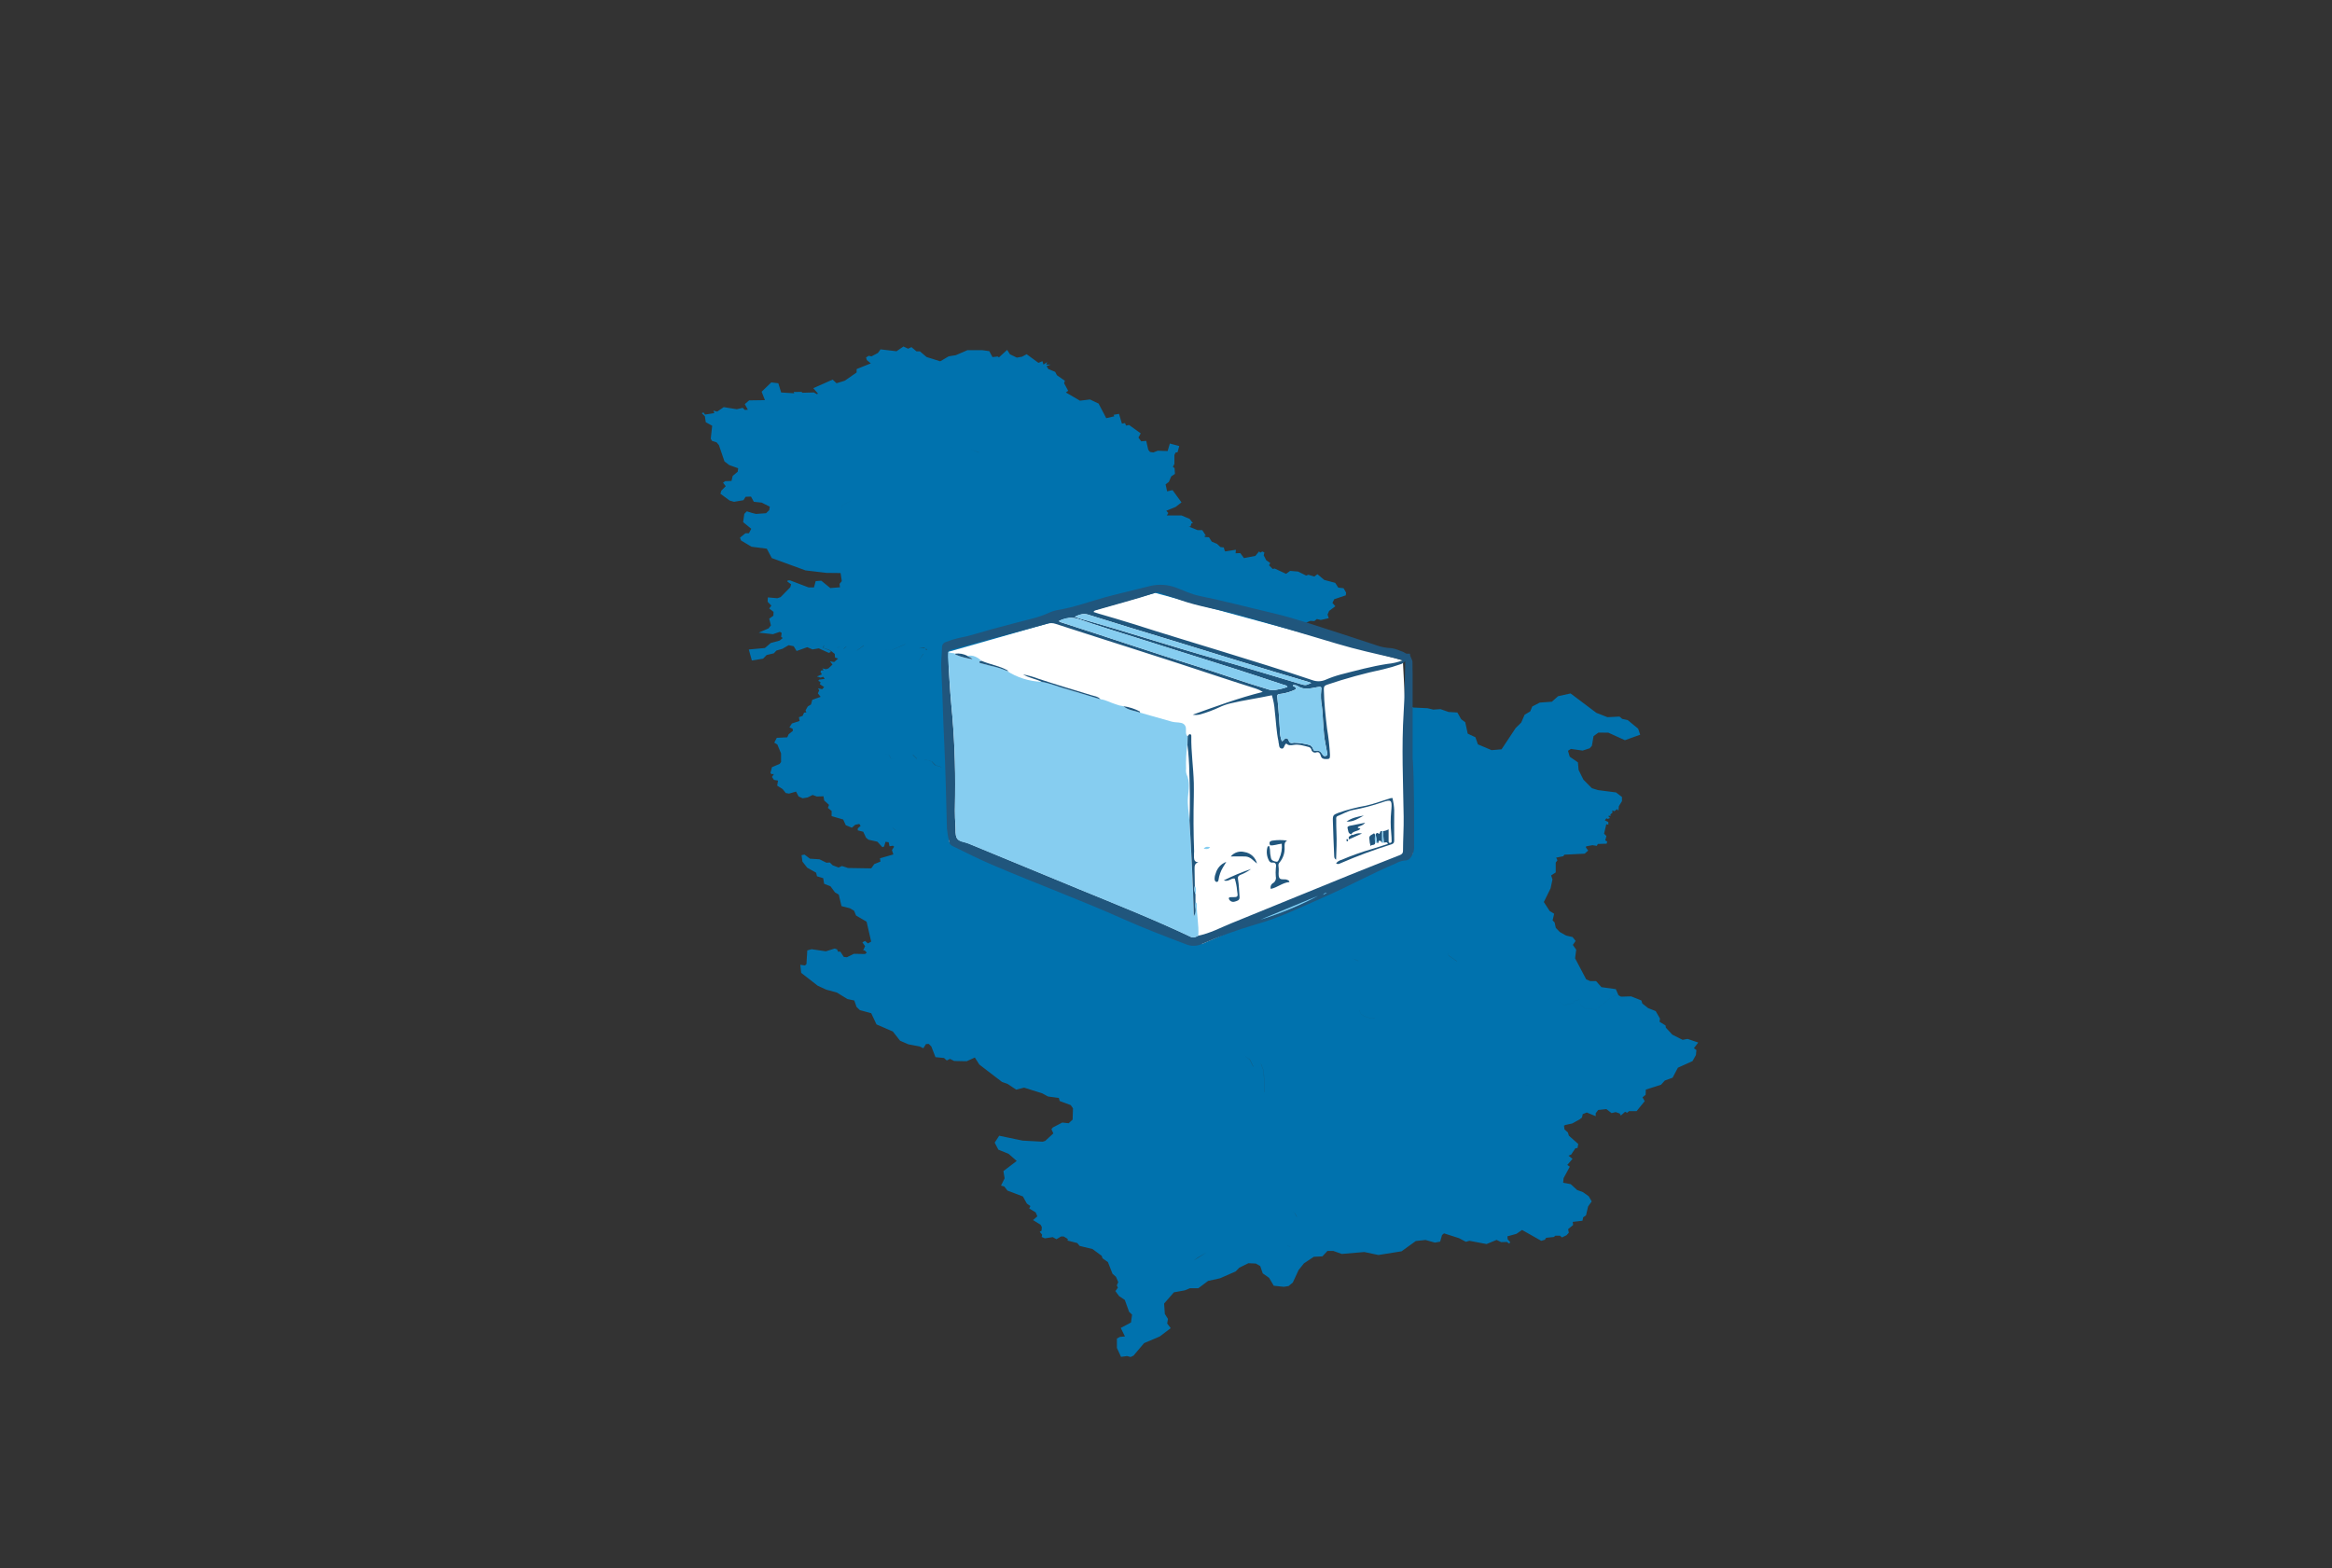<svg xmlns="http://www.w3.org/2000/svg" data-name="Layer 1" viewBox="0 0 931.5 626.44"><rect x="0" y="0" width="931.5" height="626.44" fill="#333333" stroke="none"/><defs><clipPath id="a"><path fill="none" d="M375.95 233.57h189v145h-189z"/></clipPath><clipPath id="b"><path fill="none" d="m378.81 260.37.31 75.85 100.86 40.89 84.43-36.2-4.05-77.13-98.94-26.95-82.61 23.54z" clip-rule="evenodd"/></clipPath><clipPath id="c"><path fill="none" d="M375.95 233.57h188.9V377.8h-188.9z"/></clipPath><clipPath id="d"><path fill="none" d="M374.95 232.57h190v146h-190z"/></clipPath><clipPath id="e"><path fill="none" d="M564.36 303.52c.57 10.46.49 22.36.47 34.25a7.13 7.13 0 0 1-.42 3.14c-.71 1.51-1.41 2.89-3.51 2.85a9.13 9.13 0 0 0-3.46 1.18c-9.53 4-18.56 9-28 13.16-9.22 4-18.27 8.55-28 11.22a179.7 179.7 0 0 0-21.44 7.79 7.92 7.92 0 0 1-6.33.07c-8.34-3.19-16.69-6.37-24.84-10-17.13-7.65-34.74-14.15-52-21.51-5.5-2.35-10.85-5-16.2-7.65a2.38 2.38 0 0 1-1.5-1.79 36.46 36.46 0 0 1-.89-5.32c-.33-11.56-.52-23.13-1.09-34.68-.49-9.75-.66-19.5-1.16-29.25-.14-2.77.22-5.57.29-8.35a2.16 2.16 0 0 1 1.6-2.2 32.8 32.8 0 0 1 4.9-1.54c4.28-.77 8.4-2.16 12.58-3.33 5.67-1.59 11.4-3 17.1-4.5a37.66 37.66 0 0 0 6.26-2.16 14.82 14.82 0 0 1 3.73-1.22c6.59-1.06 12.81-3.42 19.21-5.16 5.85-1.58 11.76-2.89 17.62-4.42a17.7 17.7 0 0 1 10.84.77c3 1.14 5.87 2.53 9 3.17 9.88 2 19.62 4.6 29.43 6.89 9.25 2.17 18.22 5.35 27.27 8.23 4.69 1.49 9.33 3.1 14 4.6a19.91 19.91 0 0 0 5.76 1.14 12.14 12.14 0 0 1 3.76 1.08 6.38 6.38 0 0 1 2 .9c.65.54 1.88 0 1.87.37 0 1.31 1.11 2.17 1 3.45-.06 1.47.06 2.95.06 4.43v34.4m-85.63 70.23c4.71-.94 8.91-3.21 13.3-5q23.54-9.63 47.1-19.2c6.61-2.68 13.24-5.28 19.88-7.89.9-.35 1.49-.68 1.5-1.86 0-4.51.33-9 .26-13.53-.2-13.94-.88-27.87 0-41.82.41-6.21.42-12.46.6-18.69v-1.78a3.25 3.25 0 0 1-1.87 1.35 66.78 66.78 0 0 1-6.83 2 198.76 198.76 0 0 0-22.48 6.17c-1.1.35-1.33.86-1.3 1.91.1 5.26.67 10.47 1.29 15.67a95.25 95.25 0 0 1 1.17 10.5c0 1.54-.22 1.62-1.7 1.62-1 0-1.72-.27-2-1.34-.23-.81-.64-1.65-1.68-1.37a1.49 1.49 0 0 1-2.07-1.1 1.48 1.48 0 0 0-1-1c-2-.5-4-1.18-6-.86-1.2.19-2.17.35-3-.54-1 .51-.72 2.32-2 2-1.1-.28-.81-1.66-1.12-2.55v-.25c-.87-4-1-8.13-1.49-12.19a27 27 0 0 0-1.16-6.29c-5.51 1.19-11 1.93-16.45 3.22a22.31 22.31 0 0 0-4.61 1.62 51 51 0 0 1-7.57 2.81 7.3 7.3 0 0 1-3 .12c9.44-3.38 18.53-6.74 28-9.1a11 11 0 0 0-2.66-1.29c-4.74-1.55-9.52-3-14.25-4.6-21.9-7.32-43.94-14.18-65.89-21.31a5.17 5.17 0 0 0-3.09-.09q-19.2 5.22-38.42 10.4c-.49.14-1.16.17-1.33.87a20.21 20.21 0 0 0-.07 2.2c.41 6.3.71 12.6 1.29 18.88a326.67 326.67 0 0 1 1.51 36.34c-.08 4-.18 8 .14 12 .13 1.7-.17 3.67.59 5s3 1.43 4.58 2.09q22.11 9.18 44.26 18.29c14.93 6.11 29.92 12.07 44.5 19 1.26.6 2.14.07 3.12-.46m-41.85-129.24c.69.22 1.36.46 2.05.66 4.55 1.36 9.14 2.63 13.66 4.08 23.87 7.64 48 14.5 71.73 22.5a7.1 7.1 0 0 0 5.23-.18 43.12 43.12 0 0 1 6-2.09c6.18-1.58 12.34-3.27 18.67-4.24a23.4 23.4 0 0 0 6.14-1.42c-1.4-.39-2.29-.69-3.19-.89-7.74-1.77-15.5-3.49-23.12-5.77-13.33-4-26.67-8-40.08-11.7-7.41-2.07-15.08-3.11-22.36-5.7-2.7-1-5.45-1.79-8.11-2.82a2.86 2.86 0 0 0-2.09-.07c-7.69 2.56-15.55 4.56-23.33 6.84-.47.14-1 .18-1.24.8m79.61 29.23c0 .49.37.41.55.53 1 .69 1 1 0 1.42a19.06 19.06 0 0 1-4.93 1.46c-1.93.18-2 .21-1.74 2.26.44 4 .67 8 .94 12a12.05 12.05 0 0 0 .78 4.69c.86-.09.93-1.07 1.64-1.13 1-.08 1 .93 1.4 1.47s1.15.41 1.79.28a25.43 25.43 0 0 1 6.35.93 2.51 2.51 0 0 1 1.27 1.44c.14.52.45 1 1 .87 1.43-.4 2.14.39 2.79 1.42.31.51.68.87 1.41.59s.55-.83.43-1.4c-.24-1.12-.42-2.25-.65-3.37-1-5-.84-10.12-1.44-15.16a21.2 21.2 0 0 1-.27-6.11c.27-1.63 0-1.71-1.75-1.38-2.55.47-5.1 1.17-7.55-.41a2.67 2.67 0 0 0-2-.4m-93.52-25.59a4.94 4.94 0 0 0 .7.4c18.17 5.78 36.18 12 54.41 17.62 9.46 2.91 18.75 6.36 28.25 9.14a5.87 5.87 0 0 0 3.12.35 28.93 28.93 0 0 0 4.88-1.19c-.41-.78-1.14-.76-1.73-.95-6.76-2.23-13.51-4.48-20.29-6.64-12.94-4.11-25.9-8.16-38.85-12.26-7.48-2.37-15-4.63-22.42-7.24a9.58 9.58 0 0 0-8.07.77m6.4-1.73c1 .33 1.64.58 2.33.78 18 5.07 35.86 10.93 53.89 16 11.35 3.21 22.61 6.71 33.92 10.06 2.12.62 2.13.58 4.31-.42-.54-.19-1-.38-1.45-.51-18.23-5.29-36.31-11.05-54.52-16.58q-16.57-5-33.12-10.18c-1.92-.6-3.46-.09-5.34.85m74.17 121a131 131 0 0 0 23-9.51l-23 9.51m25-9.91 1.51-.79a1.75 1.75 0 0 0-1.51.79" clip-rule="evenodd"/></clipPath><clipPath id="f"><path fill="none" d="M386.41 262c2.27-.47 4 .49 5.64 1.94-.29.1-.73.12-.86.33-.23.4.19.52.49.6l3.78 1a36.5 36.5 0 0 1 6.52 2 27.48 27.48 0 0 0 14.15 4.48c3 .47 5.78 1.67 8.68 2.52 4.94 1.45 9.86 2.95 14.8 4.43 2.13.28 4 1.41 6 2a12.61 12.61 0 0 0 3.07.79c1.91 1.65 4.41 1.77 6.66 2.56 4.24 1.2 8.49 2.39 12.73 3.61 1.19.34 2.42.21 3.64.49a2.32 2.32 0 0 1 2 2.32c.12 1-.28 2.17.63 3 0 1.09-.05 2.18-.08 3.27a59.76 59.76 0 0 0-.49 9.74 5.17 5.17 0 0 0 .19 2.17c1.43 3 .83 6.14.57 9.12-.29 3.23.37 6.28.58 9.42.74 12.72 1.4 25.44 1.74 38.2a4.26 4.26 0 0 0 .64-3 6.06 6.06 0 0 1 0-2.68 1.05 1.05 0 0 1 .58 1c-.11 4.17.88 8.28.58 12.45-1 .53-1.86 1.06-3.12.46-14.58-6.9-29.57-12.86-44.5-19s-29.44-12.15-44.18-18.22c-1.58-.66-3.78-.67-4.58-2.09s-.46-3.33-.59-5c-.32-4-.22-8-.14-12a326.67 326.67 0 0 0-1.54-36.46c-.58-6.28-.88-12.58-1.29-18.88a20.21 20.21 0 0 1 .07-2.2c.79.67 1.85.33 2.73.72 0 .15 0 .43.12.45a34 34 0 0 0 6.71 1.79c-.55-.94-1.5-.73-2-1.34" clip-rule="evenodd"/></clipPath><clipPath id="g"><path fill="none" d="M516.45 273.7a2.72 2.72 0 0 1 2 .4c2.45 1.58 5 .88 7.55.41 1.79-.33 2-.25 1.75 1.38A21.19 21.19 0 0 0 528 282c.6 5 .41 10.16 1.44 15.16.23 1.12.41 2.25.65 3.37.12.57.38 1.08-.43 1.4s-1.1-.08-1.41-.59c-.65-1-1.36-1.82-2.79-1.42-.53.15-.84-.35-1-.87a2.51 2.51 0 0 0-1.27-1.44 25.43 25.43 0 0 0-6.35-.93c-.64.13-1.26.4-1.79-.28s-.36-1.55-1.4-1.46c-.71.05-.78 1-1.64 1.13a12.1 12.1 0 0 1-.78-4.7c-.27-4-.5-8-.94-12-.23-2.05-.19-2.08 1.74-2.26a19.06 19.06 0 0 0 4.93-1.46c1-.39 1-.73 0-1.42-.18-.12-.51 0-.55-.53" clip-rule="evenodd"/></clipPath><clipPath id="h"><path fill="none" d="M422.93 248.11a9.58 9.58 0 0 1 8.07-.77c7.41 2.62 14.94 4.87 22.42 7.24 12.95 4.1 25.91 8.15 38.86 12.26 6.77 2.16 13.52 4.41 20.28 6.64.59.19 1.32.17 1.73.95a28.93 28.93 0 0 1-4.88 1.19 6 6 0 0 1-3.12-.34c-9.5-2.79-18.79-6.24-28.25-9.15-18.23-5.6-36.24-11.84-54.41-17.62a4.94 4.94 0 0 1-.7-.4" clip-rule="evenodd"/></clipPath><clipPath id="i"><path fill="none" d="M429.33 246.38c1.88-.94 3.42-1.45 5.34-.85q16.53 5.17 33.12 10.18c18.19 5.53 36.29 11.3 54.54 16.61.46.13.91.32 1.45.51-2.18 1-2.19 1-4.31.42-11.31-3.35-22.57-6.85-33.92-10.06-18-5.1-35.84-11-53.89-16-.69-.2-1.36-.45-2.33-.78" clip-rule="evenodd"/></clipPath><clipPath id="j"><path fill="none" d="m503.5 367.34 23-9.51a131.45 131.45 0 0 1-23 9.51" clip-rule="evenodd"/></clipPath><clipPath id="k"><path fill="none" d="M528.5 357.43a1.75 1.75 0 0 1 1.51-.79l-1.51.79" clip-rule="evenodd"/></clipPath><clipPath id="l"><path fill="none" d="M552.47 332a5.72 5.72 0 0 0 2.2-.73v4.58c0 .39 0 .87.56.86s.67-.37.65-.82c0-1-.09-2-.16-2.94a45.17 45.17 0 0 1 0-9.08c0-.24.05-.48.07-.73.27-3.59-.15-3.85-3.56-2.7a82.75 82.75 0 0 1-11.81 3.11c-2.17.4-4.08 1.62-6.13 2.43-.71.29-.55.92-.54 1.47 0 1.64 0 3.28.08 4.92.18 3.61 0 7.21-.13 11-.77-.39-.75-1.06-.77-1.61-.2-4.67-.41-9.33-.53-14-.05-2.19.24-2.3 2.33-3.12a68.07 68.07 0 0 1 10.85-2.8c3.34-.72 6.57-2 9.85-3a5.27 5.27 0 0 1 .8-.07 26.72 26.72 0 0 1 .68 4.85q-.06 6 0 12.05c0 .87-.19 1.3-1.07 1.59a200 200 0 0 0-20.42 7.58c-.51.23-1 .56-1.73 0a4 4 0 0 1 2.18-1.37 103.81 103.81 0 0 1 12-4.29c2.19-.63 4.34-1.38 6.5-2.07-.32-1.11-1.11-.39-1.64-.59-.1-1.52-.21-3-.32-4.55" clip-rule="evenodd"/></clipPath><clipPath id="m"><path fill="none" d="m474.33 297.37.09-3.27c.31-.32.43-1 1.08-.77.41.11.37.5.36.82-.11 6.23.84 12.4 1 18.62.06 1.8 0 3.6 0 5.4-.17 7.28-.16 14.57.12 21.86 0 .81-.12 1.63-.05 2.44.07 1 .22 2 1.82 1.91-1.55.47-1.6 1.57-1.59 2.65 0 2.3.06 4.59.1 6.88a5.06 5.06 0 0 0 .26 3.3v3.1a6 6 0 0 0 0 2.67 4.26 4.26 0 0 1-.64 3c-.34-12.76-1-25.48-1.74-38.2.24-6.4.17-12.8-.07-19.19a98.6 98.6 0 0 0-.78-11.26" clip-rule="evenodd"/></clipPath><clipPath id="n"><path fill="none" d="M507.34 337.64c-.56-1.12-.14-1.72 1-1.86a19.53 19.53 0 0 1 5.78 0c-1.19.72-1 1.69-1 2.58a8.62 8.62 0 0 1-2 6.14 1.55 1.55 0 0 0-.45 1.31c0 .41.1.82.11 1.23.06 1.22-.28 2.64.24 3.62s2.12.32 3.16.79c.38.17.79.26.88.88-2.7.2-4.78 2.19-7.45 2.74a2 2 0 0 1 1-2.38 2.33 2.33 0 0 0 1-2.5 18.87 18.87 0 0 1 0-3.19c.16-1.39.41-2.68-1.72-2.43-.3 0-.77-.37-.95-.69a7.13 7.13 0 0 1-.61-5.66c0-.14.42-.19.64-.28a8.09 8.09 0 0 1 .3 1.43 15.47 15.47 0 0 0 .41 3.38c.29 1.12 1.25 1.27 2.06 1.45s1-.71 1.24-1.23a11.29 11.29 0 0 0 1-5.95c-1.64.15-3.09.83-4.66.64" clip-rule="evenodd"/></clipPath><clipPath id="o"><path fill="none" d="M439.61 279.34c-4.93-1.48-9.86-3-14.8-4.43-2.9-.85-5.69-2.05-8.68-2.52-2.21-1.21-4.84-1.45-7.48-3a36.36 36.36 0 0 1 6.21 1.77c7 2.3 14 4.4 21.07 6.54 1.28.39 2.73.51 3.68 1.68" clip-rule="evenodd"/></clipPath><clipPath id="p"><path fill="none" d="M488.82 351.67a87.27 87.27 0 0 1 10.93-4.56 18.23 18.23 0 0 1-4.32 2.38c-.81.4-1.1.7-.91 1.77.39 2.33.43 4.72.61 7.09.1 1.39-1.08 1.53-1.94 1.81a1.85 1.85 0 0 1-2.27-1 .52.52 0 0 1 .32-.78 1.56 1.56 0 0 1 .48 0c2.89 0 2.87.05 2.42-2.73a20.51 20.51 0 0 0-.94-4.7c-1.45-.33-2.47 1.46-4.38.71" clip-rule="evenodd"/></clipPath><clipPath id="q"><path fill="none" d="M502.14 345c-1.47-1.15-2.62-2.78-4.68-2.88-1.83-.09-3.66 0-5.85 0a5.31 5.31 0 0 1 5.49-1.77 6 6 0 0 1 5 4.67" clip-rule="evenodd"/></clipPath><clipPath id="r"><path fill="none" d="M539.81 333.23c-1.45-.19-1.22-1.53-1.53-2.41-.23-.66.52-.88 1.1-1l5.93-1.18c-1 1.23-2.21 1.18-3 1.85.2.48.73.23 1.09.56-1 1.13-2.88.76-3.64 2.21z" clip-rule="evenodd"/></clipPath><clipPath id="s"><path fill="none" d="M489.82 344.3c-.44.72-.86 1.46-1.32 2.17a13.25 13.25 0 0 0-1.77 5c-.08.42-.24.84-.73.82s-.78-.48-.83-1a5.53 5.53 0 0 1 .43-2.38 6.77 6.77 0 0 1 4.22-4.62" clip-rule="evenodd"/></clipPath><clipPath id="t"><path fill="none" d="M402 267.91a36.5 36.5 0 0 0-6.52-2l-3.78-1c-.3-.08-.72-.2-.49-.6.13-.2.57-.23.87-.33 3.54 1.54 7.45 2 10.84 4.08l-.92-.1" clip-rule="evenodd"/></clipPath><clipPath id="u"><path fill="none" d="M549.31 336.68c-.13 1.27-1.43.45-1.84 1.32a11.42 11.42 0 0 1-.47-2.82c-.32-1.6 1.1-1.67 1.85-2.34l.41.55a12.5 12.5 0 0 0 0 3.29" clip-rule="evenodd"/></clipPath><clipPath id="v"><path fill="none" d="M544.77 325.76c-2.17 1.19-4.26 2.61-6.91 2.44 2.06-1.5 4.47-2 6.91-2.44" clip-rule="evenodd"/></clipPath><clipPath id="w"><path fill="none" d="M386.41 262c.46.61 1.41.4 2 1.34a34 34 0 0 1-6.71-1.79c-.08 0-.09-.3-.12-.45a8.16 8.16 0 0 1 4.87.9" clip-rule="evenodd"/></clipPath><clipPath id="x"><path fill="none" d="M552.07 336.64c-.6-.75-1.21-1.56-1.58.15h-.22a.62.62 0 0 1-.19-.14c-.19-1.09-.37-2.19-.56-3.29l.09-.21c.45-1 1.16.11 1.36-.09.37-.36.15-1.31 1.14-1.07v4.62" clip-rule="evenodd"/></clipPath><clipPath id="y"><path fill="none" d="M455.37 284.65c-2.25-.79-4.75-.91-6.66-2.56a20 20 0 0 1 6.61 2.12c.07 0 0 .29.05.44" clip-rule="evenodd"/></clipPath><clipPath id="z"><path fill="none" d="M539.78 333.26c.53.64 1 0 1.51-.07a4.88 4.88 0 0 1 2.75-.25l-5.2 2.35c-.22-.59-.21-1.11.48-1.4.28-.12.61-.25.45-.68" clip-rule="evenodd"/></clipPath><clipPath id="A"><path fill="none" d="M552.07 336.64v-4.62a.3.3 0 0 1 .37 0c.1 1.51.21 3 .31 4.55l-.72.12" clip-rule="evenodd"/></clipPath><clipPath id="B"><path fill="none" d="M549.52 333.39c.19 1.1.37 2.2.56 3.29h-.77a12.5 12.5 0 0 1 0-3.29.17.17 0 0 1 .26 0" clip-rule="evenodd"/></clipPath><clipPath id="C"><path fill="none" d="M480.81 339c.8-.95 1.57-.81 2.58-.57-.79.92-1.57.77-2.58.57" clip-rule="evenodd"/></clipPath><clipPath id="D"><path fill="none" d="M477.55 357.21a5.06 5.06 0 0 1-.26-3.3c.68 1 .4 2.18.26 3.3" clip-rule="evenodd"/></clipPath><clipPath id="E"><path fill="none" d="M538.84 335.29c-.13.07-.3.1-.36.2s0 .71-.45.57c-.12 0-.24-.43-.19-.62.13-.58.39-.16.63-.05s.27-.05.41-.08" clip-rule="evenodd"/></clipPath></defs><path fill="#0072ae" d="m678.35 416.44-4.26-1.44-2 .36-4.09-2.06-2.59-2.81-.12-.87-2.39-1.47.17-1.27-1.72-3-3-1.18-2.35-1.85-.35-1.21-4.11-1.64-4.06.12-1-.57-1.52.21-2 1.13-5.46 4.36-4.25-.42-2.22-1.69-.2-1.83-2 .56-.6.85-3.24.84-2.62-1.56-2-.14-3.44-1.26 3.44 1.26 2 .14 2.62 1.55 3.24-.84.6-.85 2-.56.2 1.83 2.22 1.69 4.25.42 5.46-4.36 2-1.13 1.52-.21-1.06-2.42-5.75-.8-2.13-2.42h-2.35l-1.6-.69-4.44-8.43.45-3.41-1.34-1.92 1.11-1.58-1.21-1.55-2.6-.61-2.54-1.43-1.58-1.66-.46-2.14-.8-.82.61-2.66-1.78-1.09-2.34-3.59 2.69-5.44.77-3.57-.55-1.61 1.84-1.2v-3.95l.69-.88-.51-1.08 2.86-.57.42-.61L633 341l1.38-1.25-.9-1.22.09-.45 2.54-.47 1.72.28.42-.77 3.5-.1.25-.85-.79-.49.46-1.72-.93-.94.88-3.79.82.2v-1.06l-1.4-.7.63-.81.56.26.86-.37-.73-.79 1.17-.15-.35-.41.93-.81-.14-.88.88.35 1.12-.89.48.71.2-1.86 1.23-2v-1.66l-2.37-1.82-7.15-.92-2.49-.76-3.4-3.44-1.91-3.85-.28-3.05-3.28-2.26-.68-2.36 1.16-.74 4.68.66 2.81-.91.9-1 .66-3.85 1.94-1.43 4 .05 6.59 3 6.1-2.2-.82-2.41-4.17-3.43-2.2-.47-1.07-.93-4.81.25-4.42-1.73-10.32-7.76-5 1.11-2.47 2.2-4.82.34-3 1.55-.85 2-2.21 1.3-1.37 3.14-2.22 2.19-5.63 8.49-4 .33-5.44-2.31-1-2.84-3.07-1.44-1-4.57-1.63-1.21-1.5-2.67-3.51-.21-3.23-1.14-2.88.19-2.29-.55-5.79-.28-1.33-.84-6.64.85-2.84-1-5.82.27-1.55-1.5-.26-3.4-1.18-2.66-1.56-1.49-4.77-1.22-2.53.24-3.5-.58-6.71-.06-1.75-2.93-2.45-1.38-.15-.52.67-.22-.86-.25.54-.33-.77-.42h1l-.45-.89 1.09-1.53 3.45.1 1.92-.5 1.22.29 1.17-.54 1.46.8.32-.42 2.27.08 1.53-.84 4.74-.8-.7-3.21-.72-.71-7.16-2.54-3-.18-3-1.7.7-.72-3-1.41.39-.26-2.51-1.49 1.73-.7 1.58.09 1-.83 1.56.37 3.19-.7-.48-1.46.63-1.44 2.47-1.88-1.15-1.34.7-1.45 4.63-1.56.11-1.11-1-1.74-2.11-.23-1.23-1.91-4.38-1.17-2.72-2.29-1.23.95-2.36-.71-.93.31-3.19-1.6-3.21-.27-1.6 1.18-4.53-2.11-.83.16-1.45-1.46.49-.91-1.62-1.12-1-1.94.27-1.17-.83-.37-.81.46-.48-.49-1.5 1.8-4.54.86-1.48-2-1.87.08.14-1.41-4.29.67-.21-.36-.77.57.77-.57-.36-1.23-1.34-.16-1.34-1.27-2.11-.89-1.12-1.76-1.63-.09-.11-.49h.53l-1.45-2.25h-1.86l-3.54-1.44h.68l.4-1.29h.6l-1.31-1.75-3.21-1.38h-5.93l.6-1-.81-.89 3.75-1.53 2.32-1.82-3.57-4.9-2.17.5-.61-2.79 1.31-1 .95-2.19 1.48-1-.16-2.32-.67-.47.61-1.2v-3.57l.5-1 .75-.06.69-2.5-3.76-1-.88 3-3.95-.13-1.76.69-1.33-.2-.7-.86-.82-3.57-2 .19-1.11-1.53.92-1.64-4.65-3.36-1.22.23-.41-1-1.24.22-1.16-3.9-2.18.4.32.58-3.23.75-3.08-5.85-3.42-1.62-4 .48-5.63-3.28.92-.68-1.63-3 .31-1-3.15-2.18-.74-1.38-2.72-1.11-.7-1.18 1.66-.61h-1.8l.42-1-1.53 1-.4-1.36-1.6.67-4.72-3.45-1.84 1-2.08.36-2.74-1.33-1.12-1.76-3.28 3-.47-.36-2.11.24-1.28-2.38-2.79-.38h-5.95l-4.63 2-2.83.45-3.4 2-5.45-1.72-2.67-2.27h-1.37l-2-1.68-1.33.63-1.85-.88-2.79 1.89-6.37-.75-1.06 1.45-2.56 1.35-1.09-.23-1.09.66.32 1.05 1.59 1.32-5.66 2.27v1.36l-4.77 3.31-3.26 1-1.56-1.46-7.73 3.43 1.86 2.13-.37.28-1.26-.71-4.54.13-.41-.36-3.12.05.25.52-5.24-.32-1.14-3.69-2.8-.34-3.86 3.72 1.32 3.37-6.32.09-1.73 1.5 1.23 2.23-1.22.09-.84-.84-2.35.56-5.24-.84-2.59 1.79-1.53-.4.38 1-3.73.58-.65-.87-.63.34 1.23 1.21.36 2.38 2.56 1.4-.57 5.19.51.86 1.8.57.95 1.12 2.21 6.5 1.92 1.48 3.55 1.26-.18 1.39-2 1.68-.47 2-2.52.09-.87.62 1.09 1.39-1.78 1.8-.34 1.23 3.65 2.69 1.77.52 3.79-.65.84-1.36 2.15-.08 1.14 2.08 3.15.33 3.23 1.63-.24 1.39L306 205l-4 .29-1.51-.37-2.18-.67-1 1-.47 3.32 3.24 2.65-.91 1.78h-1.41l-2.17 1.77.41 1.12 4.19 2.5 6.1.79 2 3.74 13.43 4.92 8.45 1 5.59.06.49 3.24-.91 1.08.18 1.37-3.86.31-3.59-2.93-2.24.15-.7 2.52h-2.17l-7.37-2.8h-.93l-.16.46 1.5 1.1-.33 1.18-3.86 3.94-1.32.44-3.79-.33-.08 1.74 1.49 1.56-.85 1.13 1.73 1.35-.06 1.51-1.67 1.21.67 2.68L307 251l-3.93 1.71 5.67.62 2.76-.95.72.43-.21 1.59.62.45-1.15 1-3.61 1-2.33 2-6.44.59 1.22 4.39 4.48-.72 1.44-1.46 2.87-.68 1-1.09 2.43-.71 2.49-1.45 2 .43 1.17 1.9 4.24-1.52 2.1.89 2.51-.43 4 1.8.78-.34-.09-.5-3.11-1.25.5-.89h.1l-.49.88 2.87 1.07 1.82 1.45.1 1.47 1.25.38-1.59 1.4-1.66-.3 1 1.31-1.67 1.55-.93.29-1.47-.33.54.76-1 .1-.27.55.55 1-2 .83 1.46.46 1.11-.33.56.86-2.18.27-.4.49.92.49-.24.87 1.66 1.12-.76.86-1.67-.38.49.84-.54 1.21 1.09 1.36-3.33 1.21-.5 1.86-1.3.78-.89 1.61.33.78-.91.08-.6 1.31-1.46.53.26 1.49-3.06 1-1 1.55 1.26.55.15.83-1.73 1.4-.53 1.21-4.2.2-1 1.93 1.23.74 1.48 3.56v3.44l-.55.74-3.08 1.32-.6 2.26.37.5h1l-.77 1.14.8 1.17 1.62.29-.34 2 2.18 1.39 1.25 1.57 1.3.23 2.81-.8 1 1.94 1.63.73 2-.33 2-1 1.67.62 2.66-.09.28 1.68 1.93 1.75-.45 1.21 1.49 1.23V326l4.62 1.35 1.05 2.28 2.42 1 1.35-1.18 1.6-.32.56.77-1.15 1v.79l2.17.54 1.09 2.29h-.09l1.11.9 3.55.8 2 2.19.68-.26.58-1.9 1.25.19.34 1.6 1.36-.22.48.4-.88 1.35.58 1.73-5.35 1.55.19 1.31-2.47 1-1.22 1.71-9.27-.15-2.41-.79-1.42.6-2.32-.91-1.11-1.1-1.36.09-2.75-1.36-3.85-.25-2.13-1.63-1.2.22.34 2.57 1.91 2.44 3.57 2 .33 1.42 2.49.77.37 2.23 2.54 1 1.79 2.43 1.52.9 1.09 4.6 3.33.84 1.7 1 .78 1.91 4.21 2.47 1.83 7.95-1.29.73-1.17-1-1.05.57 1.08 1.52-.77 1.7h.6l.85.88-.68.56-4.47-.08-2.79 1.37-1.25-.13-1.35-2.08h-.93l-.41-.94-.93-.33-3.54 1.11-5.7-.84-1.72.48-.33 5.47-.6.55-1.86-.27.36 3.22 6.61 5.14 3.36 1.55 4.32 1.19 4.19 2.58 2.73.57.89 2.56 1.33 1.29 4.54 1.23 2.1 4.47 6.52 2.83 2.91 3.69 3.29 1.44 4.54.86 1.46.71 1.06-1.68L371 417l1 1 1.67 4.28 3.42.33 1.09 1 1.3-.63 1.65.83 5 .1 3.26-1.48 1.81 2.82 9.05 6.93.29-1.59 2.55-2.47-2.55 2.47-.29 1.59 2.26.81 3.4 2.27 3.16-.8 7.23 2.27 2.31 1.26 4.33.58.35 1.23 4.41 1.64.89 1.28-.14 4.51-1.58 1.45 13.92-1.52 1.53-.63-1.53.63-13.92 1.52-2.56-.27-3.75 1.95-.57.71.77 1.66-3.25 3-1 .32-8-.43-9.39-1.95-1.79 2.75 1.45 2.8 4.1 1.68 3.24 2.84-5.31 4.06.48 2.88-1.44 2.9 1.33.4 1.25 1.61 6.17 2.34 1.57 2.84 1.41 1-.47.95 2.58 1.57.67 1.58-1.72 1.49 3 1.85.51.94-.12 1.47-.72.41.95 1.14-.16.94 1.28.54 3.12-.48 1.5.83 1.8-1.08h1.12l1.61 1-.1.62 3.88 1 .94 1.14 5.15 1.25 3.65 2.7.36 1 2.15 1.53 1.82 4.64 1.38 1.21.92 2.14-.58 1.29.44.92-1 1.37 1.48 2 2.28 1.53L451 524l1.2 1.15-.44 3.13-4.08 2.16 1.67 3.41-2 .17-1.21.66v3.77l1.64 3.55 2.4-.32 1.46.38 1.12-.54 4.23-5 6.27-2.67 4.38-3.32-1.42-1.85.32-1.83-1.25-2-.3-4.14 3.91-4.49 4.33-.78 2.07-.85h3.36l3.9-2.93 4.78-1.05 6.25-2.75 1.45-1.49 3.62-1.78 3 .14 1.73 1 1 2.92 2.54 1.78 1.86 3.16 4 .43 1.89-.29 1.72-1.41 2.31-5 2.13-2.66 3.94-2.63-.89-.92-7.32-.92-1-.72 1 .72 7.32.92.89.92 3.46-.18 2-2.17h2.34l3.38 1.21 9-.77 5.64 1.19 9.25-1.48 5.68-4.1 3.87-.42 3.77 1.05 2.09-.38.76-2.64.79-.67 6 1.92 2.72 1.45 1.41-.4 6.87 1.3 4-1.66 1.8.89 2.28-.06 1 .67.34-.64-1-1.08-.1-1.2 3.6-1 2.25-1.55 7.66 4.34 1.46-.43.46-.77 3.12-.33.59-.51h1.87l.77.69 1.84-.89.9-1-.27-1.42 2-1.67-.17-1.23 3.9-.46.26-1.35 1.15-.81.84-3.56 1.43-2-1.19-2.06-2.34-1.66-2.26-.82-2.61-2.37-3-.54.18-1.85 2.48-4.57-1-.7 2.08-2.45-1.61-1.25 1.06-.43 1.7-2.54.86-.1.28-1.61-3.74-3.31-.39-1.28-1.36-1.22-.2-1.52.61-.28 2.67-.57 3-1.66.9-.71.29-1.36 1.63-.67 3.56 1.48v-1.17l1-1.31 3.26-.35 2.08 1.6 1.64-.41 1.61.57.46.82 1.69-1.51.82.4.77-.65h3l3.26-4-.89-1.52 1.24-1 .09-2.09 6.06-1.93 1.52-1.69 3.11-1.13 2.12-4 5.83-2.62 1.36-2.43.2-2-1-.74zm-57.2 21.15-8.08-3.23-3.65-1H607l-.14-.22.14.22h2.43l3.64 1zm-21.23-11.4-3.64.29-.21-2-2.22-.56-6.67-4.79-3.24-.7-3.23-.14-5.46 2.53-.21-2-1.62-1-3.63 1.18-4.51.5-.38-.7-2.1-4.38-.78-3.63-2.61-1.28-3.67-.18 3.67.18 2.61 1.28.78 3.63 2.1 4.38.38.7 4.51-.5 3.63-1.13 1.62 1 .21 2 5.46-2.53 3.23.14 3.24.7 6.67 4.79 2.22.56.21 2 3.64-.29.8 1.13 1.62-.14 1.42-2 1.42-.56v.15-.15l-1.42.56-1.42 2-1.62.14zm-73 20.68-.66 3.19-2.26 2.83.35 2.4-.35-2.4 2.27-2.83.66-3.19zm-83.42 38.48-1.05-6.19zM352.2 182.2l-.17 1.24.17-1.24zm26.6-3.7-.53-1.11-1.95-.86 1.95.86.53 1.11 2.13.49-.66-.15zm21.36 7.72 1.59 3.46zm62.24 94.21-5-5-3.93-1.87-1.19-3 1.34-2.69-1.34 2.69 1.19 3 3.93 1.87zm62 84.14 2.35.18.25 1.25-.26-1.28-2.35-.18-1.58-.91 3.15-1.09-1.64-.43 1.64.43-3.15 1.09zm53.12-45.06 1.62-.56-1.62.56-1.21 1.69zm25.08 9.78 2.22 2-2.22-2zm2.22 3.66 1.42 1.4-1.42-1.4zm2 71L605 402.8l-2.82-.84 2.82.84zm-9.51-3.09 2.83 1.13zm14.35-10.41-1 1.27-2.63.56 2.63-.56 1-1.27 1.1.53zm-8.5-1.45-1.83 1-5.26.28 5.26-.28 1.83-1zm4.24 37.05.52.65-.52-.65-2.22-.15zm-12.34-37.61-2.22-.14zm-3.84-1.27-4-.28zm-12.54-5.49 3.24 2.26v1.54l-2.22.15 2.22-.15V384l-3.24-2.26-.6-1.54 2-.42 2.63.84 1.12.82-1.12-.82-2.63-.84-2 .42zm-13 38.58-3.13 2.91-4.71 1.46-2.1.18-4.18 2.73-3.4.18-1.58 1.46-4.71 1.64h-4.44l-1.31 1.46-5.23 2.36 5.23-2.36 1.31-1.46h4.44l4.71-1.64 1.58-1.46 3.4-.18 4.18-2.73 2.1-.18 4.71-1.46zm-20.4-20.39-.53 2-1.83 1.64.78 1.63 2.36 1.28 3.14.36v1.64l-1.31 1.09 1.31 1.64 3.93.91 1.3 1.09-1.3-1.09-3.93-.91-1.31-1.64 1.31-1.09v-1.62l-3.14-.36-2.36-1.28-.78-1.63 1.83-1.64zm15.89-21.45-1.09-.53zm16.91-46.12-4.45-.14 4.45.14zm-1.22 11.89-2.62-3.37zM572 333.72l-4-.42 4 .42zM567.36 380l2-1-2 1-5.26-1.13zm6.67 3.8-.72-.36zm2.43 1.68.61-1-.61 1zm-12.08-49.36.46-.27zm-2.06 5.2-.91 1.91 1.36-2.85zm-11.3 17-1.56.9 1.57-.91zm-9.93 33.34L540 389l2.36-2.36.26-2.74-2.62-1.13-1-5.64-2.88-.73-2.88-3.82 1-2.19 2.61-1.27.79-1.46-2.09-.91v-1.81l-.13-.24.13.24v1.81l2.09.91-.79 1.46-2.61 1.27-1 2.19 2.88 3.82 2.88.73 1 5.64 2.62 1.09-.26 2.74L540 389l1.05 2.73 2.09 1.64-2.09 1.82-2.61.18-1.58 1.82-2.11 1.34 2.11-1.34 1.58-1.82 2.61-.18 2.09-1.82zm-6.25-28.21 5.73-3.86zm-.29-.55v.05zm-10.73-.9-.52-1.27-2.62-.19 2.62.19.52 1.27zm-9.15.18-.79-3.82 1.83-.73-.79-2.36.79 2.36-1.83.73zm-69.08 82.74 1.61-1-1.61 1-1.75-.27zm-39.76-83 1.25-3.69-2.67-1.12 2.67 1.12-1.25 3.69 2.31 3.71 3.37 3.33-3.37-3.33zM398 196.59l3.72-.86 2.66.61-2.66-.61-3.72.86-.18-1.85zm-1.42 3.7L398 202l-1.42-1.73zm-.17 5.56 1.23 1.35 2-1.35 2.12-3 2 .86.7 1.6 2.49.5.89 1.6-.89-1.6-2.49-.5-.7-1.6-2-.86-2.12 3-2 1.35-1.23-1.35zm16.84 5.67-1.06-2-2.66 1.61-2.48-.62 2.48.62 2.66-1.61 1.06 2zm5.15 23.69 1.06 2-1.95.86.3-.14 1.65-.72zm16.31 71.66-1.59-.61-.89-1.36.89 1.36 1.59.61 1.07 1.61zm38.45-7.72 1.07 2.35-1.95 1.11 1.95-1.11-1.07-2.35-3.55-2.71.19-1.49-.19 1.49zm8.84 190.2 2.88-1.82-2.88 1.82zM466.45 310.5l.17 2.44zM478 421.23l-2.37-1.65-.66-2.13.66 2.13 2.37 1.65 2.53.39 2.56 1.07-2.56-1.07zm3.15-4.82-5-6-2.51-1.1h-1.87 1.87l2.51 1.1 5 6zM469.4 360l-2.88 1.46-4.45.18 4.45-.18 2.88-1.46zm-2.62 27 1.4.82-1.4-.82zm5.4 10.16-3.83-.33zm3.5 2.22-.95-.66.95.66zm-3.17 6.6.82.5zM471 386.41l-2.88-.91 2.88.91zm-1.69 23.17 1.94-.32-1.94.32-1.11.69zm4.05-53.42-2.63.55-2.61.73-.52 1.63 1.82.91-1.82-.91.52-1.63 2.61-.73 2.63-.55 4.07.33zm-18.65-1.24 1.62.51-2.32-.72.7.21zm4.48 69-1.72.22 1.72-.22zM478.86 357l1.53.63zm-10.1-47.34-5-3.33 1.77-1.49 1.07-2.83-1.07 2.83-1.77 1.49zM401 335.38l-.88 1.73 1.95 2.58-1.95-2.58.88-1.73-.17-1.86.44-.09-.27-.43.35.44 1.23-.25-1.67.34zm-11.36-50.53.21.74-.25-.71-2.12-.4zm-3.2-2.38v-.05h.1zm-.68.75.22.69-.35-.54zm3.3 6.63 3.12.28-3.13-.28zm10.26 5.15.49-.14.71-2-.71 2zm9.56-34.86-.61.86.61-.86 3.65-2.1zm7.59 37.69-.05.35.05-.35zM414 310.82l.54-1.23-.54 1.23-2.79.23zm6.8-59 1.1-.82 3.42-.71-3.42.71zM431.44 314l.29-1.89-.36 2.32.07-.43zm-6.22-70.82-1.22 1.1.9-.81-2.57-.94 2.57.94zm-11.94-9-2.83.37-4.26-.24-.71-1.24.71 1.24 4.26.24 2.83-.37 2.28 1.91zm-25.8 45.65h-.05l5.43-.58zm-18.77-18.52.29-.31-2.5 3.51zm1.25-1.59-.11-.63.36.28zm-3-.73 2.3-.34.18.15zm-10.57.59-7.06.29 7-.29 5.19-2.25h.1zm1.61 43.7-2.13-.24-.71-1.36-3.14-1H352l3.19 1 .71 1.36zm7-31.28-.07-.17zm18.64 18.25 2.44 1.09h-.07l-2.41-1.08zm16.73 52-.7 1 4.78 4.07-4.78-4.07zm2.84 6.89.75-1.11-.75 1.11v2.72l1.24 2.83-1.24-2.83zm8.34-57.87-4.08 5.19zm22.17 27.52.83.68zM454.9 434l-2.74-.95zm.89 15-3.66-4.55-3.92-1.09 3.92 1.09zm-.78 6v3.28h-.36.36V455l-1.57-.73zm-2.36 3.64.53 1.64 1.57.73.78 2.36 2.09.19.87-.71-.87.71-2.09-.19-.78-2.36-1.57-.73-.53-1.64zm6.54 3.64 1.05.19 1.83 4.36 1.31.36 1.62 1.41-1.57-1.46-1.31-.36-1.83-4.36-1.05-.19zm22.77 38 2.88-.73 2.09-1.82-2.09 1.82-2.88.73-5.24 3.27 1.83-1.27zm2.88-39.87-1.28-.78 1.28.78.52 1.64zm.31-37.1-1.48-.43 1.48.43 1.53-.36zm-.83-58.73.5.31-3.64-4-.66-2.72.17.69 1.27-.15L493 354l-1.09-.21 1.09.21-11 4.73-1.27.15.49 2 3.64 4 2.63 1.68zm5.75-11.15-.79-2.37 2.1-1.46 2.35-.54.26-1.27 1.31-1.09-.78-2 .78 2-1.3 1.09-.26 1.27-2.35.54-2.1 1.46zm5 13.69-4.4-1.12zm7.59-3.28 2.09.55zm.26-31.16-4.71 2.18-1.31 2 1.83 2 .27 2.55-3.67.55-3.4 1.46 2.55 1.24-2.55-1.24 3.4-1.46 3.67-.55-.27-2.55-1.83-2 1.31-2 4.71-2.18 1.31-2.19-3.14-1.27-1.83-2.73.06-.12-.06.12 1.83 2.73 3.14 1.27zm-2.79 35-2.18-.55zm-6-83.45-2.31-1.48-.53-1.85.53 1.85zm-25 2.84 1.94.37 2.13 2-6.74.74-3 1.61 2.48 1.6 1.24 1.6-1.24-1.6-2.48-1.6 3-1.61 6.74-.74-2.13-2-1.95-.37-.35-2.71.57-2-.57 2zm-.17-4.7-2.88-.3 2.88.3zm-14.66-15.85-3-8.33-1.46-.54 1.46.54 3 8.33zm-11.83-12.57.19-1.06-4.81-1.53-1.76-2.93-3.93-2.59-.22-3.42.22 3.42 3.93 2.59 1.76 2.93 4.81 1.53-.19 1.06 2.47 3.8zm-9.74-12-.22.49zm12.21-10.12-4.62-.49 4.62.49zm-5.23-.26-1 .38-2.14 1.61-1.77 2.34 1.77-2.34 2.14-1.61zM431 194.24l1.45-.52zm-17.91 28.51 8.33 6zm5-3.21-1.77-1.11-3.37-.87-1.6-1.47 1.6 1.47 3.37.87 1.77 1.11zm-23.59-28.62.54 1.6 5.67-.86-5.67.86-.54-1.6zm.71 40.22-3 2.71-.7 1.61-1.42.74-4.61.61-5.14-.49 5.14.49 4.61-.61 1.42-.74.7-1.61zm-24.82 5.43h-3.56l-2.3 1 2.3-1h3.56l3.36.12zm-23.13-35.69-2.13.62zm-4.94 59h-.07l2.77-2.1.05.05zm29.84 44.3-3-.87-3-.24-1.59-1.59h.1l1.6 1.6 3 .24 3 .87 1.42 1.48 2.46.74H376l-2.48-.74zm1.42 26.4.88 1.36 2.13 1.24-2.13-1.24-.88-1.36zm13.65 2-.65-.86zm1.77 49.19-.32.39zm8-3-3.36 3.58zm5.33-1.61 2.31-.86.35-1.72-.35 1.72-2.31.86zm9.22-6 1.42 2.1-2.13 1.23 2.13-1.23zm17.6 4.48 1-1.82-1 1.82 2.61 1.82-2.09 3.82 2.09-3.82zm2.48-2.38.91-.36zm9.75 64.14 7.16-3.49zm57.89 10.82-2.72-1 2.72 1 .3.74zM496.09 434l-5-3.1 5 3.1zm-6.81-5.65 1.32 1.83zm45.27-29.72 1.05 1.6 4.71.18 4-.44-4 .44-4.71-.18-1.31-2zM532.72 439l-1.31.37-.12.79.12-.79zm27.89 22.43.47.19-.54-.22zm41.73-31.17 1.42 1.54 2.63.56-2.63-.56zm29.73-91.71-.4-.84zm-3.64-4.08-2.22.43.2 3.51-.2-3.51 2.22-.43 1.41-1.26zm-6.2-6.17-.23-.3zm-29 23.62v-1.41zm-2.43-1.83-3.44-5.49zm-7.88-62.57-.82.32zm-3.24 4.68-2.43.14zm-4.68 9.3-3 .14zm-4 2.11zm-46.65 20.51 2.35-1.28h3.41l1.83 1.28 3.66-.18 4.44 2.73.53 2.55 8.63.36 3.14 2h5.5l3.4 1.46h3.39l1.58 2-1.58-2h-3.39l-3.4-1.46h-5.5l-3.14-2-8.63-.36-.53-2.55-4.44-2.73-3.66.18-1.83-1.27h-3.41l-2.35 1.27-2.89-1.27zm-.53-3.09-2.61-1.09-2.62-4-2.36-.91-2.61 3.27-3.41-.36-1-2.37-3.4-1.63-6.28.36-.79 1.1 4.71 4.55-1.83 1.63-1.05 2.37 1.05-2.37 1.83-1.63-4.71-4.55.79-1.1 6.28-.36 3.4 1.63 1 2.37 3.41.36 2.61-3.27 2.36.91 2.62 4zM476 224.13l4.07-2.34 7-.77-7 .77-4.07 2.34-5.86 1.6zm-5.15 4.93 2-.39-2 .39-4.79 2.1zm-8.86 6.3-6.99-4.94-6.21-.74 6.21.74zm-42.11-58.63-1 .1 1-.1zm-28.8 4h4.44l7.45 1.48 1.59 1.61-1.59-1.61-7.45-1.48H391l-3.37-1.35zm-9-34.79.88-1.36-.88 1.36-1.6 1zm-2.66 6.17-4.43 6.53-.76 4.19.76-4.19zM374 163.57l1.6 2-1.6-2zm-.53 3.71-.36 1.6 1.78 2.34-.18 2.59 1.06 1-1.06-1 .18-2.59-1.78-2.34zm-2.31 15.05-1.42 1.35zm.17 4.19v-2l-.56-.31.56.31v2l-3.89 3.21zm-3.89 5.68-1.6 1.48zm-6.41.54-5.65-2.14-2.46-.1h-.74l4.26-2.09-4.26 2.09 3.2.13zm-31-32.5-.18 2.22.18-2.22zm3.19 1.48-.71 1.36.71-1.36zm-4.08 3.21 1.77-1.48-1.77 1.48zm1.77 2.47-.53 2 .53-2zm-15.78 41.87-2.31-.49-2.48.87-2.66-.25 2.66.25 2.48-.87 2.31.49.71 1.24zm9.57.62.91.45-.91-.45zm4.08-.24-2.3 1.11 2.3-1.11 3 .12zm4.79.74 1.07-1.61zm2.48-6.3-2.3.74-2.13 1.61 2.13-1.61 2.3-.74.36-2.1 4.08-2.22-4.07 2.23zm7.88 31.25 2.13-.25-2.13.25-3.37 2.21zm-9.44 23.4h-.08l1.7-.79zm2.57.44-.05-.06 1-.87h.08zm19.46 71.51-1.69-.35 1.77.37 1.16.92v.06zm16.71 4.6.32.83zm26.57 61.29-.54-2.23-3.19-3.82-5.32-3.95-3.19-.49-.54-2 .54 2 3.19.49 5.32 3.95 3.19 3.82.54 2.23 2.83 1.72.71 1.85 1.77 1.61-.71 2.59 3.2 1.36 3 .37 2.31-1.11 5.68-1 2.3.12 1.95.87-1.95-.87-2.3-.12-5.68 1-2.31 1.11-3-.37-3.2-1.36.71-2.59-1.77-1.61-.71-1.85zm20.2 14.55-1.31-2.73 1.31-2.18-1.31 2.18zm-15.44 14.56-1.31 2.37 1.31-2.37 1.83-1.81zm5.5-2 1.3-3.27-1.3 3.27zm12.29-5.09-.78-2.37-2.09-.18-1.05-1.46-2.93-1.59 1.57-1.45-1.57 1.45 2.88 1.64 1.05 1.46 2.09.18.78 2.37zm.14-12.38.28-.83-.28.83zm5.62 2.37.52-2.19-.52 2.19zm.75-2.41 2.91-2.69 1.25-.33-1.25.33zm6.57-8.33-.26 4.73.26-4.73-2.09-1.28 2.09-5.46-3.14-1.64-1.57-2.37-3.92-.54-2.35-2 3.27-2.06-3.27 2.06 2.35 2 3.92.54 1.57 2.37 3.14 1.64-2.09 5.46zm.82-24.42 1.28-.89L437 370l-2.1-2.19-.52-1.64.52 1.64L437 370l.52 2.54zm2.14-7.43h.18l1.84-1.09 2.09-2.37 5-1.64-.26-3.09 2.1-1.76-2.1 1.76.26 3.09-5 1.64-2.09 2.37-1.89 1.09zm13.21 127.9-5.49-1.63-3.14-2 3.14 2 5.49 1.63zm53.4-57.66-.19-8.31-1.14-3-1.41.07-1.69 1.06-1.4-2.83-2.17-1.59-4.83 1.53-3.38-1.06-1.53.7 1.53-.7 3.38 1.06 4.83-1.53 2.24 1.59 1.4 2.83 1.66-1.06 1.41-.07 1.14 3 .19 8.31 2.46-2.41zm5 5.19 2.07-4.38-1.38-2.88-1.31-.68 1.31.68 1.38 2.88-2.07 4.38.38.73 4.25-.28 4.49.79 2.49 1.71 1.67 2.3 2.87-.49.23.22 3.9-1.56 1.83-2.19-1.83 2.19-3.9 1.56.46.45-.69-.67-2.87.49-1.67-2.3-2.49-1.71-4.49-.79-4.25.28zm2.23 51 2.09.36zm3.14 5.64-2.01-1.07 2.09 1.09zm2.1-7.82-1.32-3.46 1.32 3.46zm.52-4.19-.79-1.46-2.28-1.6 2.36 1.64.79 1.46zm-2.99-3.34.24-2.28zm3.11-4.14.53-.87-3.92-2.37 3.92 2.37zm13.88-12-.27-3.09-4.71-3.1 4.71 3.1.27 3.09zm11.83 23.75-1.48 1.91 1.48-1.91 2.83-1.42zm11.37-10.85-4.89 1.72-2.77 1.8-.66 1.35.66-1.35 2.72-1.74 4.89-1.72L557 478zm6.24-10.39-2.5 3 2.5-3 3.77-1.5zm12.86-18 2.22 1.13zm10.26-2.09 2.45 1.4zm9.3 2.11.2-2-4.24-.28 4.24.28-.2 2 .81 1.26zm6.27-.57 2 2.26zm3.84 1.55v3l1.69.37L604 455zm20.22-8.15-5.45-4.37 5.45 4.37 4.76.69z"/><g clip-path="url(#a)"><g clip-path="url(#b)"><g clip-path="url(#a)"><path fill="#fff" d="M373.81 231.83h195.61v150.28H373.81z"/></g></g><g clip-path="url(#c)"><g clip-path="url(#a)"><g clip-path="url(#d)"><g clip-path="url(#e)"><g clip-path="url(#a)"><path fill="#20567d" d="M370.95 228.57h198.9V382.8h-198.9z"/></g></g></g></g></g><g clip-path="url(#f)"><g clip-path="url(#a)"><path fill="#86cdf0" d="M373.73 255.37h110.06v124.11H373.73z"/></g></g><g clip-path="url(#g)"><g clip-path="url(#a)"><path fill="#86cdf0" d="M505.19 268.66h30.01v38.37h-30.01z"/></g></g><g clip-path="url(#h)"><g clip-path="url(#a)"><path fill="#86cdf0" d="M417.93 241.77H519.3v38.95H417.93z"/></g></g><g clip-path="url(#i)"><g clip-path="url(#a)"><path fill="#86cdf0" d="M424.33 240.27h104.45v38.39H424.33z"/></g></g><g clip-path="url(#j)"><g clip-path="url(#a)"><path fill="#86cdf0" d="M498.5 352.83h33.02v19.51H498.5z"/></g></g><g clip-path="url(#k)"><g clip-path="url(#a)"><path fill="#86cdf0" d="M523.5 351.64h11.52v10.79H523.5z"/></g></g><g clip-path="url(#l)"><g clip-path="url(#a)"><path fill="#20567d" d="M527.45 313.74h34.53v36.39h-34.53z"/></g></g><g clip-path="url(#m)"><g clip-path="url(#a)"><path fill="#20567d" d="M469.33 288.3h14.45v82.72h-14.45z"/></g></g><g clip-path="url(#n)"><g clip-path="url(#a)"><path fill="#20567d" d="M501.05 330.55h19.01v29.5h-19.01z"/></g></g><g clip-path="url(#o)"><g clip-path="url(#a)"><path fill="#20567d" d="M403.65 264.35h40.96v19.99h-40.96z"/></g></g><g clip-path="url(#p)"><g clip-path="url(#a)"><path fill="#20567d" d="M483.82 342.11h20.93v23.16h-20.93z"/></g></g><g clip-path="url(#q)"><g clip-path="url(#a)"><path fill="#20567d" d="M486.61 335.17h20.53v14.81h-20.53z"/></g></g><g clip-path="url(#r)"><g clip-path="url(#a)"><path fill="#20567d" d="M533.24 323.65h17.07v14.62h-17.07z"/></g></g><g clip-path="url(#s)"><g clip-path="url(#a)"><path fill="#20567d" d="M480.15 339.3h14.67v18.01h-14.67z"/></g></g><g clip-path="url(#t)"><g clip-path="url(#a)"><path fill="#20567d" d="M386.12 258.93h21.77v14.08h-21.77z"/></g></g><g clip-path="url(#u)"><g clip-path="url(#a)"><path fill="#20567d" d="M541.95 327.84h12.36V343h-12.36z"/></g></g><g clip-path="url(#v)"><g clip-path="url(#a)"><path fill="#20567d" d="M532.86 320.76h16.91v12.46h-16.91z"/></g></g><g clip-path="url(#w)"><g clip-path="url(#a)"><path fill="#20567d" d="M376.54 255.98h16.84v12.35h-16.84z"/></g></g><g clip-path="url(#x)"><g clip-path="url(#a)"><path fill="#20567d" d="M544.52 326.99h12.59v14.85h-12.59z"/></g></g><g clip-path="url(#y)"><g clip-path="url(#a)"><path fill="#20567d" d="M443.71 277.09h16.66v12.56h-16.66z"/></g></g><g clip-path="url(#z)"><g clip-path="url(#a)"><path fill="#20567d" d="M533.75 327.83h15.29v12.49h-15.29z"/></g></g><g clip-path="url(#A)"><g clip-path="url(#a)"><path fill="#86cdf0" d="M547.07 326.93h10.72v14.71h-10.72z"/></g></g><g clip-path="url(#B)"><g clip-path="url(#a)"><path fill="#86cdf0" d="M544.18 328.33h10.9v13.35h-10.9z"/></g></g><g clip-path="url(#C)"><g clip-path="url(#a)"><path fill="#86cdf0" d="M475.81 333.27h12.57v10.89h-12.57z"/></g></g><g clip-path="url(#D)"><g clip-path="url(#a)"><path fill="#86cdf0" d="M472.14 348.91h10.58v13.3h-10.58z"/></g></g><g clip-path="url(#E)"><g clip-path="url(#a)"><path fill="#20567d" d="M532.83 330.14h11.05v10.95h-11.05z"/></g></g></g></svg>